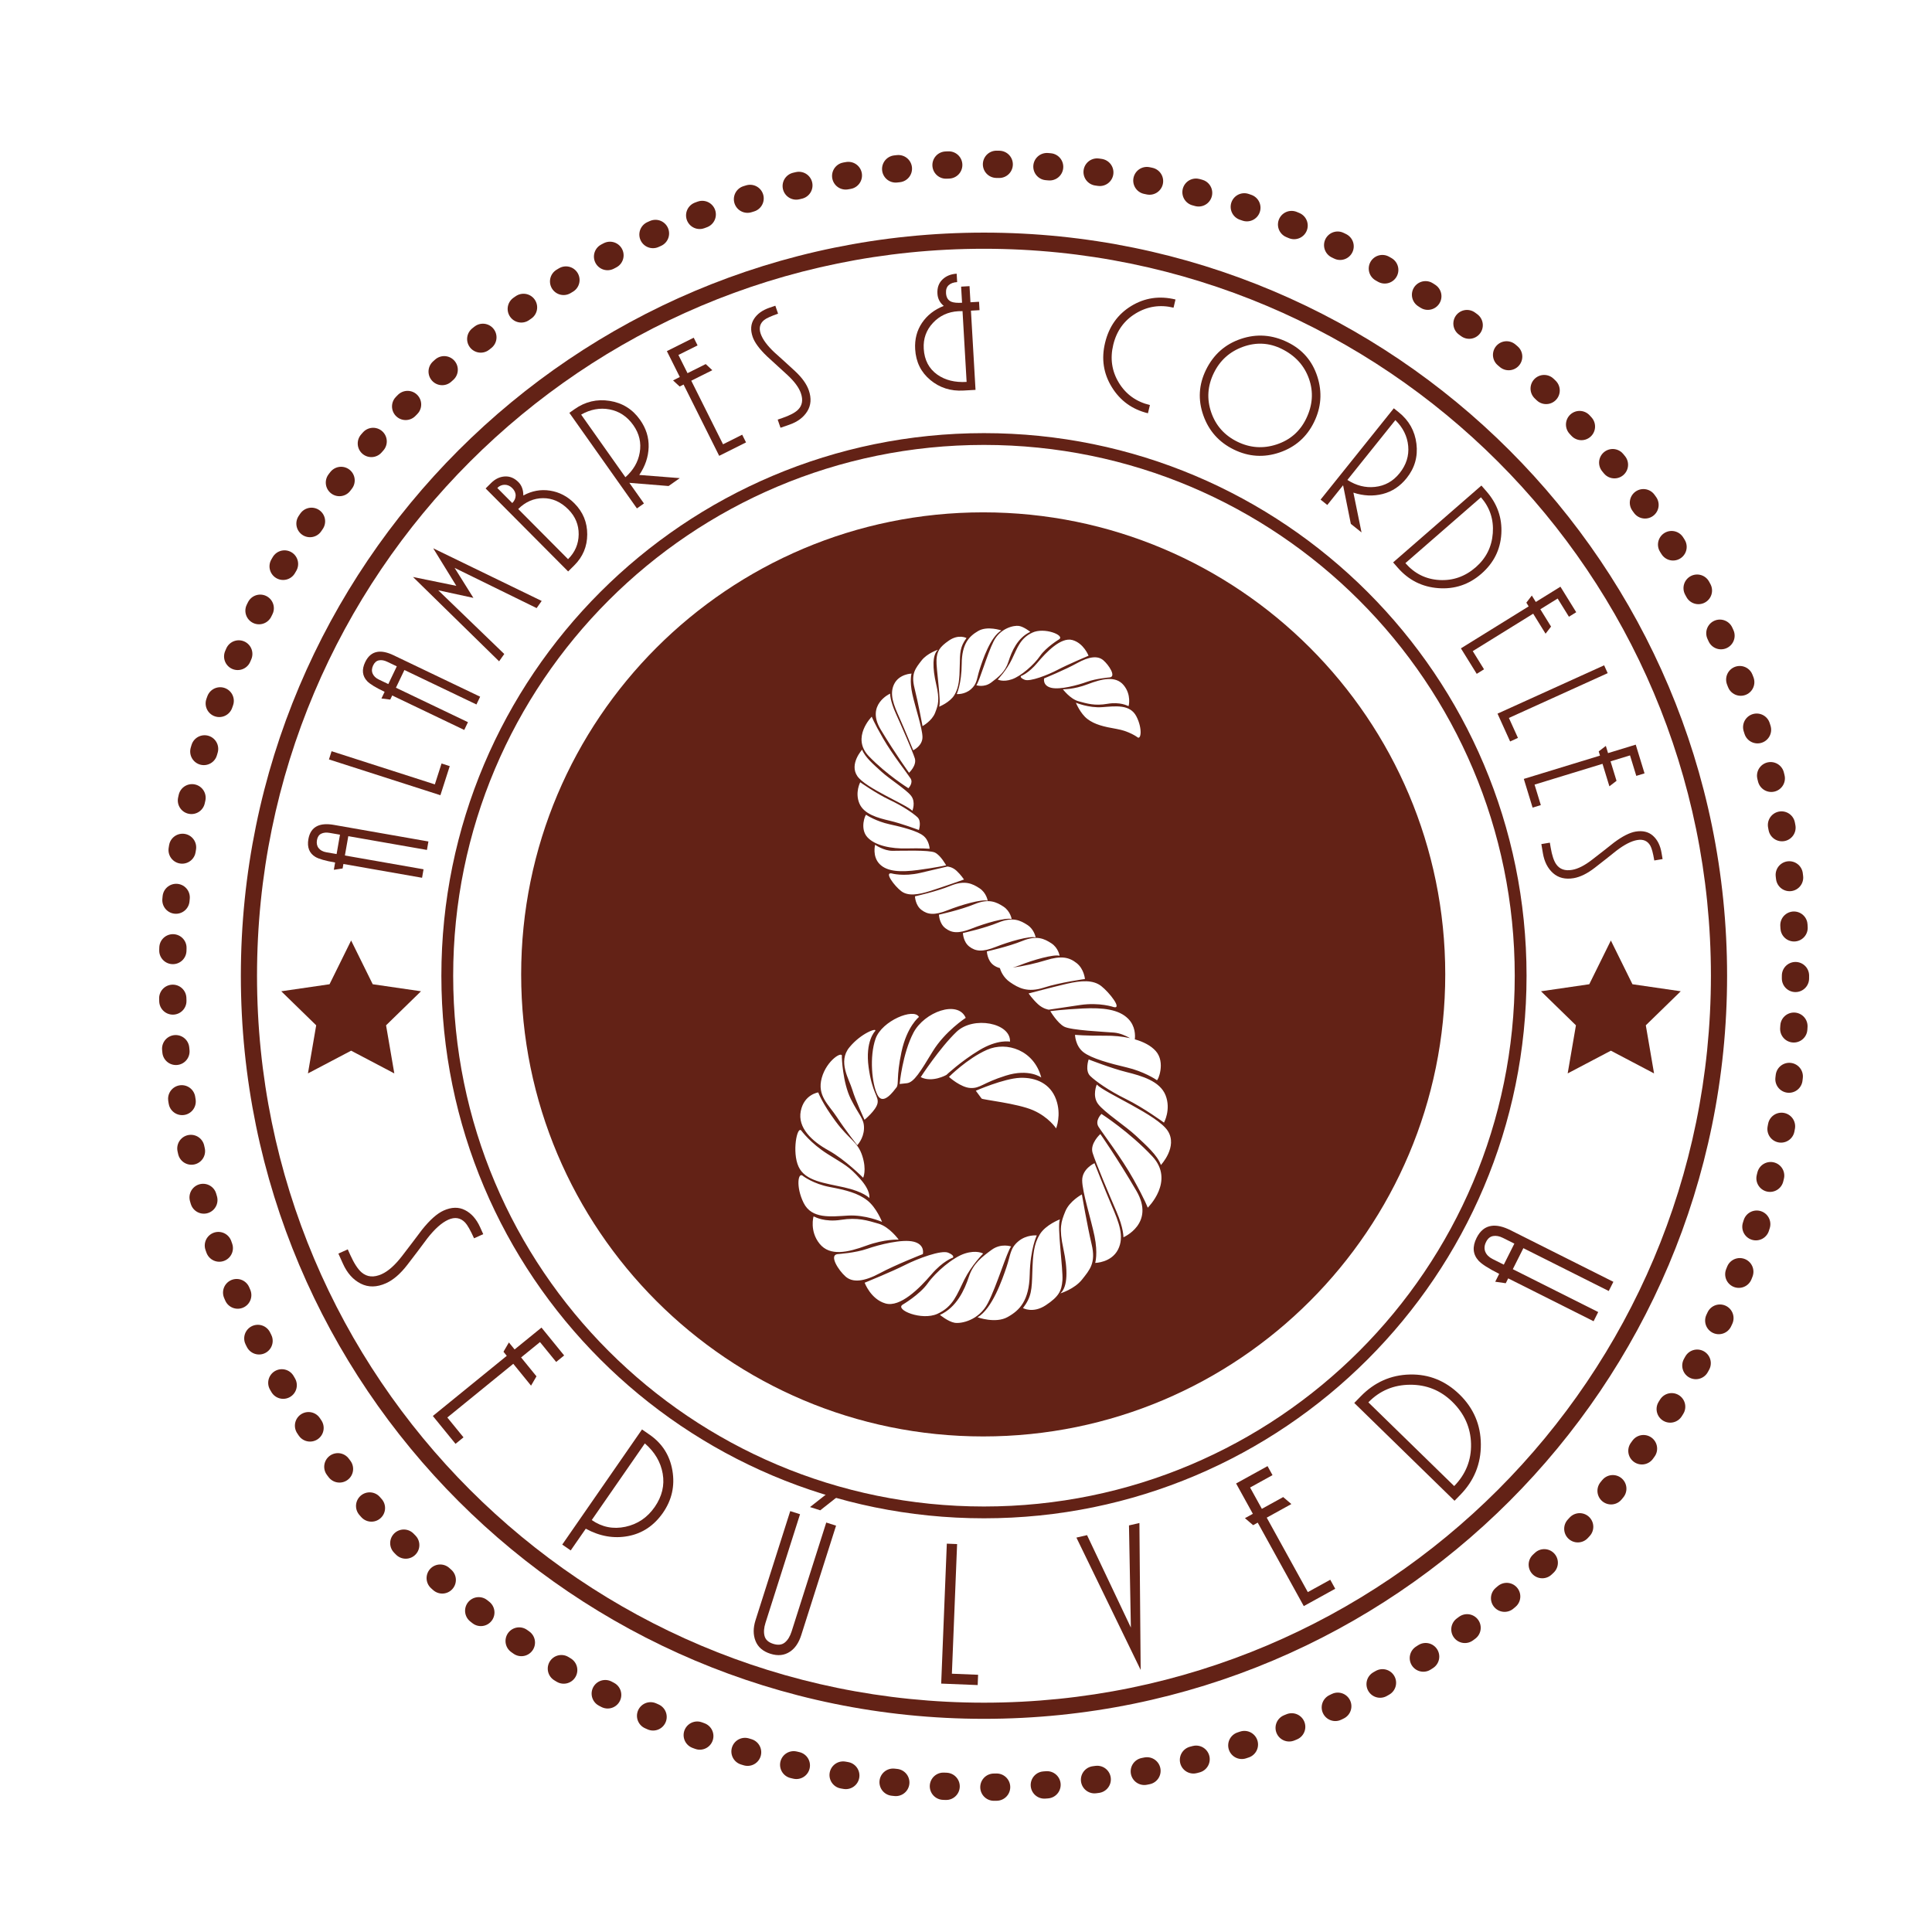 <?xml version="1.0" encoding="UTF-8"?> <svg xmlns="http://www.w3.org/2000/svg" xmlns:xlink="http://www.w3.org/1999/xlink" version="1.1" id="Capa_1" x="0px" y="0px" width="2834.65px" height="2834.65px" viewBox="0 0 2834.65 2834.65" style="enable-background:new 0 0 2834.65 2834.65;" xml:space="preserve"> <style type="text/css"> .st0{fill:#632216;} .st1{fill:none;stroke:#5F2115;stroke-width:40;stroke-linecap:round;stroke-miterlimit:10;stroke-dasharray:4.004,70.075;} </style> <path class="st0" d="M1443.7,635.49c-439.68,0-796.12,356.42-796.12,796.09c0,439.67,356.44,796.09,796.12,796.09 c439.65,0,796.07-356.42,796.07-796.09C2239.77,991.91,1883.35,635.49,1443.7,635.49z M1443.66,2210.35 c-430.09,0-778.76-348.67-778.76-778.75c0-430.12,348.67-778.81,778.76-778.81c430.12,0,778.79,348.69,778.79,778.81 C2222.45,1861.68,1873.78,2210.35,1443.66,2210.35z"></path> <path class="st0" d="M1443.7,341.3c-602.16,0-1090.32,488.12-1090.32,1090.28s488.16,1090.3,1090.32,1090.3 c602.14,0,1090.3-488.14,1090.3-1090.3S2045.84,341.3,1443.7,341.3z M1443.64,2498.19c-589.02,0-1066.54-477.55-1066.54-1066.57 c0-589.08,477.52-1066.63,1066.54-1066.63c589.08,0,1066.63,477.56,1066.63,1066.63 C2510.27,2020.64,2032.72,2498.19,1443.64,2498.19z"></path> <polygon class="st0" points="2363.48,1379.9 2395.16,1444.09 2466,1454.4 2414.75,1504.35 2426.84,1574.91 2363.48,1541.58 2300.12,1574.91 2312.23,1504.35 2260.98,1454.4 2331.8,1444.09 "></polygon> <polygon class="st0" points="515.18,1379.9 546.86,1444.09 617.69,1454.4 566.44,1504.35 578.54,1574.91 515.18,1541.58 451.82,1574.91 463.92,1504.35 412.67,1454.4 483.5,1444.09 "></polygon> <g> <path class="st0" d="M510.24,1833.08l3.66,8.15c5.58,12.33,11.11,20.89,16.62,25.63c8.08,6.94,17.93,7.79,29.54,2.56 c9.55-4.3,19.44-13.1,29.69-26.37c10.23-13.3,20.06-26.2,29.49-38.82c11.52-14.4,22.06-23.77,31.61-28.07 c11.61-5.23,22.1-5.48,31.47-0.65c9.36,4.77,16.74,13.14,22.15,25.15l4.55,10.12l-13.48,6.06c-5.32-11.8-9.69-19.51-13.14-23.16 c-6.78-7.06-15.05-8.42-24.79-4.02c-9.55,4.3-19.75,13.39-30.62,27.3c-9.23,12.51-18.96,25.39-29.21,38.66 c-10.23,13.3-20.68,22.35-31.35,27.13c-13.49,6.09-25.84,6.29-37.05,0.65c-11.23-5.64-19.96-15.39-26.18-29.24l-6.71-14.89 L510.24,1833.08z"></path> <path class="st0" d="M635.07,2077.55l108.48-88.26l-4.83-6l7.95-13.63l8.37,10.26l39.43-32.06l33.26,40.87l-11.71,9.53 l-23.73-29.16l-27.72,22.55l22.56,27.72l-7.97,13.65l-26.05-32.04l-96.78,78.79l23.73,29.12l-11.71,9.51L635.07,2077.55z"></path> <path class="st0" d="M941.96,2097.3l11.15,7.71c18.57,12.86,29.73,30.46,33.49,52.81c3.76,22.37-0.85,42.87-13.81,61.65 c-13.12,18.88-30.16,30.32-51.13,34.28c-20.99,3.97-41.72,0.37-62.19-10.83l-22.12,31.88l-12.41-8.58L941.96,2097.3z M960.62,2211.04c10.76-15.54,14.66-31.84,11.71-48.86c-2.95-17.04-11.68-31.82-26.2-44.39l-77.91,112.44 c15.04,10.42,31.5,13.71,49.39,9.88C935.52,2236.27,949.86,2226.57,960.62,2211.04z"></path> <path class="st0" d="M1175.59,2399.08c-3.55,11.15-9.02,19.27-16.43,24.21c-8.23,5.58-17.85,6.61-28.8,3.12 c-10.96-3.49-18.23-9.73-21.83-18.74c-3.6-9-3.61-19.21,0.01-30.54l50.9-160.02l14.38,4.58l-50.69,159.41 c-2.32,7.24-2.78,13.63-1.41,19.1c1.38,5.52,5.6,9.41,12.63,11.62c7.05,2.25,12.75,1.64,17.08-1.85c4.33-3.45,7.7-8.92,10.06-16.35 l50.8-159.73l14.39,4.58L1175.59,2399.08z M1203.46,2215.95l-14.99-4.79l27.2-21.42l14.98,4.77L1203.46,2215.95z"></path> <path class="st0" d="M1380.92,2470.19l8.26-205.32l15.09,0.61l-7.66,190.21l38.46,1.56l-0.6,15.11L1380.92,2470.19z"></path> <path class="st0" d="M1579.32,2255.98l15.6-3.61l64.31,135.64l-2.78-149.9l15.31-3.53l1.84,215.56L1579.32,2255.98z"></path> <path class="st0" d="M1912.92,2356.49l-67.58-122.46l-6.73,3.73l-12.03-10.28l11.62-6.39l-24.58-44.52l46.12-25.45l7.3,13.22 l-32.9,18.17l17.26,31.27l31.29-17.26l12.01,10.24l-36.14,19.96l60.28,109.23l32.92-18.13l7.28,13.22L1912.92,2356.49z"></path> <path class="st0" d="M1986.99,2058.44l9.47-9.7c20.22-20.77,44.27-31.41,72.14-32.04c27.87-0.65,52.18,9.13,72.93,29.37 c20.56,20.08,30.99,44.42,31.19,73.05c0.2,28.6-9.82,53.24-30.02,74.01l-8.62,8.8L1986.99,2058.44z M2130.76,2056.66 c-17.22-16.79-37.86-25.11-61.96-24.95c-24.11,0.16-44.5,8.76-61.13,25.82l125.92,122.84c17.06-17.48,25.31-38.17,24.72-61.98 C2157.75,2094.6,2148.54,2074.02,2130.76,2056.66z"></path> <path class="st0" d="M2360.36,1894.17l-125.25-62.85l-15.5,30.83l125.3,62.89l-6.77,13.48l-125.29-62.89l-3.59,7.14l-15.43-2.21 l5.8-11.54c-15.6-7.87-25.68-14.3-30.28-19.35c-8.42-9.29-9.39-20.46-2.84-33.5c5.25-10.45,12.55-16.33,21.92-17.58 c7.91-1.12,17.28,1.07,28.11,6.51l150.63,75.59L2360.36,1894.17z M2205.09,1816.25c-5.15-2.6-9.94-3.49-14.34-2.72 c-4.42,0.75-7.87,3.61-10.34,8.6c-2.6,5.13-2.98,9.94-1.2,14.4c1.79,4.42,5.35,7.99,10.67,10.69l16.51,8.29l15.5-30.87 L2205.09,1816.25z"></path> </g> <g> <path class="st0" d="M626.41,1247.04l-115.39-20.2l-4.99,28.35l115.4,20.24l-2.17,12.45l-115.4-20.24l-1.17,6.59l-12.88,1.93 l1.88-10.65c-14.39-2.5-24-5.29-28.9-8.21c-8.97-5.4-12.43-14.12-10.32-26.12c1.69-9.61,6.14-16.06,13.34-19.35 c6.06-2.76,14.08-3.31,24.05-1.54l138.72,24.34L626.41,1247.04z M483.39,1221.98c-4.73-0.83-8.77-0.41-12.14,1.26 c-3.34,1.68-5.41,4.79-6.21,9.39c-0.82,4.73,0.01,8.68,2.49,11.78c2.51,3.16,6.22,5.15,11.1,6.02l15.23,2.64l4.97-28.41 L483.39,1221.98z"></path> <path class="st0" d="M646.17,1166.75l-163.53-52.51l3.86-12.05l151.5,48.67l9.84-30.65l12.02,3.87L646.17,1166.75z"></path> <path class="st0" d="M699.03,1033.61l-105.67-50.58l-12.44,25.98l105.67,50.58l-5.45,11.4l-105.67-50.58l-2.9,6.04l-12.92-1.64 l4.66-9.74c-13.16-6.29-21.69-11.52-25.6-15.66c-7.2-7.67-8.16-16.98-2.91-27.95c4.23-8.84,10.25-13.83,18.06-15.05 c6.58-1.05,14.44,0.63,23.58,4.99l127.04,60.8L699.03,1033.61z M568.03,970.9c-4.33-2.07-8.34-2.76-12.02-2.03 c-3.67,0.71-6.5,3.16-8.49,7.32c-2.09,4.36-2.35,8.34-0.79,12.07c1.57,3.69,4.6,6.61,9.09,8.76l13.93,6.65l12.44-26.02 L568.03,970.9z"></path> <path class="st0" d="M787.35,892.21l-120.33-59l27.57,44.03l-51.65-11.21l96.92,93.52l-7.57,10.75L605.95,846.56l63.58,13 l-33.92-55.1l159.15,77.25L787.35,892.21z"></path> <path class="st0" d="M712.52,716.66l8.03-7.99c5.96-5.94,12.65-9.13,20.05-9.61c7.41-0.45,14.08,2.31,20.01,8.27 c4.85,4.87,7.25,11.44,7.22,19.67c12.53-6.85,25.58-9.25,39.16-7.14c13.58,2.11,25.52,8.31,35.82,18.68 c12.58,12.66,18.84,27.87,18.78,45.55c-0.04,17.75-6.41,32.9-19.06,45.47l-8.94,8.88L712.52,716.66z M751.66,716.21 c-3.25-3.28-6.96-4.91-11.08-4.95c-4.12,0-7.77,1.54-10.93,4.7l21.94,22.11c3.16-3.14,4.82-6.73,4.96-10.73 C756.69,723.35,755.05,719.64,751.66,716.21z M833.87,747.43c-11.02-11.05-23.37-16.57-37.08-16.51 c-13.73,0.08-25.88,5.41-36.47,15.92l73.14,73.58c10.22-10.14,15.42-22.27,15.59-36.34C849.21,770,844.15,757.79,833.87,747.43z"></path> <path class="st0" d="M980.96,713.09l-57.56-4.66l21.41,30.24l-10.31,7.28l-99.13-140.22l7.57-5.35 c15.7-11.11,32.9-15.17,51.59-12.21c18.72,2.96,33.56,12.25,44.57,27.81c8.82,12.47,13.02,25.82,12.59,40.09 c-0.42,14.3-5,27.87-13.74,40.78l59.42,4.67L980.96,713.09z M929.24,623.85c-9.01-12.76-20.62-20.46-34.82-23.16 c-14.2-2.68-28.11-0.12-41.76,7.63l64.94,91.87c11.64-10.3,18.62-22.29,20.96-35.94C941.15,649.81,938.06,636.33,929.24,623.85z"></path> <path class="st0" d="M1055.2,668.8l-52.25-104.61l-5.75,2.92l-9.68-8.98l9.91-4.97l-18.98-37.97l39.38-19.71l5.65,11.3l-28.1,14.03 l13.36,26.71l26.7-13.35l9.67,9l-30.87,15.41l46.61,93.29l28.1-14.07l5.65,11.3L1055.2,668.8z"></path> <path class="st0" d="M1141.03,615.66l7.06-2.43c10.73-3.69,18.25-7.67,22.6-11.89c6.39-6.19,7.85-14.32,4.38-24.38 c-2.86-8.28-9.42-17.2-19.69-26.71c-10.29-9.51-20.29-18.68-30.05-27.48c-11.14-10.71-18.13-20.16-20.99-28.43 c-3.47-10.06-2.86-18.8,1.85-26.26c4.68-7.42,12.23-12.94,22.61-16.53l8.77-3l4.03,11.68c-10.21,3.53-16.98,6.59-20.27,9.17 c-6.39,5.11-8.14,11.88-5.22,20.34c2.85,8.25,9.65,17.46,20.39,27.52c9.7,8.64,19.69,17.73,29.98,27.26 c10.27,9.55,17,18.94,20.2,28.15c4.03,11.68,3.26,22-2.27,30.89c-5.57,8.94-14.35,15.45-26.33,19.59l-12.92,4.46L1141.03,615.66z"></path> <path class="st0" d="M1413.56,573.01c-18.69,1.1-34.89-4.08-48.62-15.51c-13.73-11.4-21.12-26.45-22.2-45.12 c-0.85-14.54,2.48-27.44,10.01-38.64c7.52-11.15,18.16-19.47,31.95-24.9c-5.76-4.64-8.87-10.69-9.29-18.03 c-0.51-8.58,1.94-15.47,7.32-20.69c5.36-5.19,12.33-8.05,20.91-8.56l0.7,12.33c-5.31,0.34-9.43,1.8-12.37,4.48 c-2.95,2.64-4.27,6.57-3.97,11.68c0.38,6.53,3.04,10.75,7.96,12.72c3.35,1.32,8.54,1.81,15.56,1.42l-1.37-23.63l12.34-0.73 l1.37,23.65l12.6-0.73l0.7,12.33l-12.59,0.73l6.73,116.21L1413.56,573.01z M1412.24,456.5l-6.19,0.12 c-14.91,0.85-27.32,6.57-37.2,17.12c-9.87,10.55-14.38,23.16-13.52,37.93c0.96,16.61,7.62,29.29,19.99,38.05 c11.47,8.09,25.78,11.64,42.91,10.63L1412.24,456.5z"></path> <path class="st0" d="M1621.4,502.86c5.76-23.85,18.58-41.82,38.37-53.91c19.77-12.05,41.41-15.25,64.94-9.53l-2.88,12.01 c-19.71-4.77-38.13-1.99-55.29,8.32c-17.16,10.34-28.21,25.67-33.14,46.04c-4.91,20.16-2.15,38.78,8.19,55.77 c10.36,17,25.55,27.93,45.59,32.73l-2.92,12.05c-23.02-5.6-40.68-18.37-52.97-38.29C1618.99,548.12,1615.68,526.36,1621.4,502.86z"></path> <path class="st0" d="M1927.91,619.47c-10.65,21.74-27.48,36.53-50.44,44.38c-22.98,7.85-45.41,6.41-67.29-4.32 c-21.74-10.67-36.63-27.4-44.66-50.15c-8.03-22.8-6.73-45.02,3.93-66.8c11.05-22.45,28.11-37.6,51.27-45.37 c23.12-7.81,46-6.13,68.65,5.01c21.56,10.59,36.06,27.34,43.44,50.26C1940.22,575.42,1938.56,597.75,1927.91,619.47z M1781.01,547.11c-9.31,18.96-10.63,38.21-3.96,57.72c6.67,19.53,19.49,33.95,38.43,43.26c18.66,9.13,37.84,10.49,57.56,4 c19.71-6.49,34.11-18.98,43.2-37.46c9.75-19.88,11.17-39.57,4.26-59c-6.9-19.47-20.28-34.03-40.16-43.81 c-18.33-9-37.24-9.98-56.62-2.98C1804.32,515.88,1790.08,528.61,1781.01,547.11z"></path> <path class="st0" d="M1981.96,768.62l-11.36-56.62l-23.18,28.92l-9.84-7.87l107.43-134l7.24,5.82 c15.01,12.01,23.65,27.44,25.96,46.2c2.31,18.82-2.49,35.61-14.42,50.5c-9.55,11.92-21.23,19.67-35.08,23.2 c-13.85,3.53-28.17,2.88-42.98-1.97l11.92,58.39L1981.96,768.62z M2053.47,694.29c9.77-12.19,13.99-25.49,12.66-39.85 c-1.34-14.38-7.63-27.07-18.84-38.05l-70.39,87.78c13.14,8.36,26.57,11.74,40.32,10.24 C2031.81,712.89,2043.92,706.21,2053.47,694.29z"></path> <path class="st0" d="M2173.53,712.4l7.44,8.52c15.9,18.25,23.16,39,21.8,62.26c-1.38,23.28-11.16,42.87-29.45,58.77 c-18.11,15.74-39.1,22.76-62.93,20.99c-23.85-1.76-43.73-11.8-59.61-30.04l-6.77-7.75L2173.53,712.4z M2165.26,832.26 c15.13-13.22,23.49-29.85,24.99-49.93c1.5-20.08-4.26-37.64-17.36-52.67l-110.88,96.56c13.43,15.41,30.06,23.67,49.95,24.8 C2131.83,852.14,2149.6,845.89,2165.26,832.26z"></path> <path class="st0" d="M2143.47,951.27l99.38-61.57l-3.37-5.48l8.03-10.44l5.84,9.43l36.14-22.39l23.16,37.44l-10.71,6.61 l-16.55-26.69l-25.39,15.74l15.72,25.41l-8.05,10.44l-18.17-29.35l-88.65,54.9l16.53,26.69l-10.71,6.67L2143.47,951.27z"></path> <path class="st0" d="M2197.18,1047.06l156.41-70.9l5.21,11.5l-144.93,65.71l13.28,29.29l-11.48,5.23L2197.18,1047.06z"></path> <path class="st0" d="M2235.75,1142.82l111.79-34.19l-1.89-6.17l10.46-8.05l3.22,10.57l40.64-12.41l12.9,42.12l-12.09,3.69 l-9.21-30.06l-28.56,8.72l8.76,28.58l-10.46,8.05l-10.1-32.98l-99.7,30.5l9.19,30.06l-12.07,3.69L2235.75,1142.82z"></path> <path class="st0" d="M2273.96,1236.36l1.24,7.36c1.89,11.15,4.56,19.25,8.01,24.22c5.07,7.34,12.84,10.16,23.34,8.35 c8.62-1.42,18.48-6.45,29.57-15.05c11.09-8.54,21.76-16.91,32.06-25.11c12.37-9.21,22.88-14.52,31.52-16 c10.46-1.76,19.02,0.26,25.55,6.1c6.57,5.88,10.75,14.24,12.57,25.07l1.54,9.15l-12.17,2.05c-1.79-10.67-3.71-17.85-5.72-21.5 c-4-7.16-10.38-10.02-19.19-8.5c-8.64,1.42-18.82,6.63-30.54,15.56c-10.12,8.15-20.73,16.51-31.8,25.09 c-11.09,8.6-21.46,13.67-31.11,15.31c-12.17,2.05-22.23-0.41-30.1-7.34c-7.85-6.96-12.86-16.67-14.97-29.2l-2.27-13.47 L2273.96,1236.36z"></path> </g> <g> <path class="st1" d="M2634.35,1431.58c0,657.59-533.06,1190.67-1190.65,1190.67c-657.6,0-1190.68-533.08-1190.68-1190.67 c0-657.57,533.08-1190.67,1190.68-1190.67C2101.29,240.91,2634.35,774.01,2634.35,1431.58z"></path> </g> <path class="st0" d="M1442.57,751.72c-374.41,0-677.92,303.5-677.92,677.91c0,374.4,303.51,677.93,677.92,677.93 c374.38,0,677.91-303.52,677.91-677.93C2120.48,1055.23,1816.95,751.72,1442.57,751.72z M1707.8,1647.11c0,0-29.98-21.9-55.63-34.5 c-25.61-12.6-44.31-25.98-52.53-33.87c-8.21-7.81-2.35-24.34-2.35-24.34s32.96,12.96,55.43,18.54c22.47,5.62,49.2,13.2,57.44,34.13 C1718.39,1628,1707.8,1647.11,1707.8,1647.11z M1697.38,1584.82c-1.5-1.2-19.79-12.96-44.11-18.64 c-24.32-5.7-52.1-13.24-63.87-22.55c-11.76-9.29-12.13-25.33-12.13-25.33s16.23,1.56,44.38,1.28c12.13-0.12,24.74,1.03,36.42,3.61 c-5.8-3.29-14.64-7.46-23.63-8.17c-15.19-1.24-62.93-3.35-73.11-8.74c-10.16-5.48-20.32-22.76-20.32-22.76s18.52-2.45,47.74-3.89 c29.22-1.4,52.69,1.18,66.46,15.03c10.83,10.89,10.46,24.8,9.82,30.26c12.59,3.59,23.57,9.15,30.7,17.16 C1710.52,1558.7,1698.88,1586.02,1697.38,1584.82z M1270.87,1195.53c1.18,0.89,15.35,9.73,34.11,13.81 c18.78,4.12,40.25,9.61,49.39,16.61c9.16,7.02,9.6,19.35,9.6,19.35s-12.47-1.01-34.12-0.45c-21.64,0.51-45.69-3.85-57.23-16.49 C1261.05,1215.75,1269.71,1194.62,1270.87,1195.53z M1260.79,1178.58c-6.58-16,1.34-30.83,1.34-30.83s23.32,16.51,43.19,25.9 c19.86,9.37,34.37,19.49,40.77,25.41c6.41,5.96,2.1,18.74,2.1,18.74s-25.52-9.63-42.85-13.65 C1288,1200.11,1267.37,1194.56,1260.79,1178.58z M1283.98,1239.46c0,0,12.41,8.82,25.39,8.86c12.99,0.02,53.9-1.52,62.38,2.57 c8.5,4.1,16.45,18.74,16.45,18.74s-16.03,3.53-41.17,6.85c-25.16,3.33-45.21,2.68-56.38-8.64 C1279.46,1256.54,1283.98,1239.46,1283.98,1239.46z M1534.44,1408.89c22.59-7.04,34.19-4.54,45.23,4.2 c10.99,8.66,12.17,23.34,12.17,23.34s-36.14,4.83-60.17,12.57c-23.99,7.79-37.42,0.55-49.83-7.99c-10.3-7.1-13.87-17.32-14.81-20.61 c-3.47-0.95-6.69-2.35-9.65-4.62c-9.04-6.94-9.41-19.88-9.41-19.88s31.27-6.88,52.24-15.43c20.97-8.62,32.15-3.1,42.43,3.59 c10.26,6.69,12.01,18.25,12.01,18.25c-8.64-2.51-38.92,6.14-58.61,13.95c-3.77,1.5-6.89,2.39-10.02,3.25 C1500.81,1417.79,1520.08,1413.37,1534.44,1408.89z M1615.91,1446.89c12.07,9.53,30.81,33.71,18.23,30.75c0,0-20.57-7.34-49.46-3.08 c-28.9,4.28-45.86,6.85-45.86,6.85s-8.19-0.91-16.06-8.21c-7.81-7.28-13.61-15.59-13.61-15.59s34.48-9.17,55.85-14.16 C1586.42,1438.46,1603.86,1437.38,1615.91,1446.89z M1460.86,1389.34c-19.69,7.87-29.59,6.45-38.65-0.49 c-9.07-6.94-9.42-19.88-9.42-19.88s31.27-6.85,52.24-15.49c20.95-8.56,32.12-3.04,42.43,3.65c10.26,6.69,12.03,18.25,12.03,18.25 C1510.83,1372.87,1480.53,1381.51,1460.86,1389.34z M1425.68,1362.42c-19.69,7.81-29.59,6.41-38.63-0.55 c-9.08-6.89-9.42-19.88-9.42-19.88s31.26-6.81,52.23-15.41c20.94-8.62,32.13-3.12,42.4,3.57c10.28,6.73,12.07,18.29,12.07,18.29 C1475.64,1345.89,1445.38,1354.57,1425.68,1362.42z M1390.53,1335.47c-19.72,7.87-29.59,6.43-38.66-0.53 c-9.06-6.94-9.42-19.86-9.42-19.86s31.28-6.87,52.24-15.45c20.95-8.62,32.15-3.1,42.42,3.61c10.28,6.69,12.05,18.27,12.05,18.27 C1440.48,1318.96,1410.22,1327.62,1390.53,1335.47z M1365.81,1306.95c-18.61,5.96-33.65,8.13-43.55,0.53 c-9.92-7.6-24.97-27.74-14.3-26.04c0,0,17.34,5.07,42.35-0.73c25-5.84,39.66-9.33,39.66-9.33s7.03,0.22,13.43,6.17 c6.41,5.92,11,12.88,11,12.88S1384.39,1301.01,1365.81,1306.95z M1348.32,1492.1c0,0-17.65,13.83-25.66,51.33 c-7.98,37.44-3.44,47.09-7.39,52.08c-3.94,4.99-19.45,27.18-27.73,11.18c-8.31-16.02-12.17-56.44-2.87-82.77 C1293.98,1497.64,1340.95,1478.35,1348.32,1492.1z M1340.21,1515.2c16.03-30.54,65.27-48.43,76.71-21.8c0,0-30.54,19.82-48.57,49.47 c-18.04,29.65-27.33,45.27-37.85,46.44c-10.53,1.14-10.53,1.14-10.53,1.14S1324.17,1545.78,1340.21,1515.2z M1403.46,1513.86 c24.76-23.67,79.79-12.94,78.42,14.46c0,0-17.93-3.85-45.07,12.55c-27.14,16.39-48.27,36.3-48.27,36.3s-20.81,11.8-37.66,3.2 C1350.88,1580.38,1378.67,1537.53,1403.46,1513.86z M1448.08,1540.31c29.04-12.86,69.12,0.59,79.68,40.64 c0,0-18.03-13.55-52.22-2.72c-34.21,10.79-37.06,18.7-51.47,18.09c-14.4-0.53-31.73-16.27-31.73-16.27 S1419.01,1553.16,1448.08,1540.31z M1496.68,1581.4c23.65-0.85,44.44,8.76,52.75,31.56c8.33,22.79,0.1,42.63,0.1,42.63 s-10.63-16.51-33.71-26.61c-23.06-10.1-74.25-15.41-75.6-17.16c-1.33-1.72-8.5-11.48-8.5-11.48S1472.99,1582.29,1496.68,1581.4z M1667.32,1051.09c9.35,18.13,6.81,35.69,1.07,30.26c0,0-11.82-8.72-30.28-11.88c-18.46-3.16-32.04-6.43-42.63-14.54 c-10.55-8.07-16.91-23.91-16.91-23.91s18.88,7.95,38.45,6.53C1636.61,1036.12,1657.95,1032.96,1667.32,1051.09z M1655.96,1035.88 l-1.2-0.2c0,0-11.3-6.25-29.85-3.04c-18.6,3.23-29.91-0.32-42.37-3.69c-12.49-3.41-23.08-17.69-23.08-17.69s15.58,0.63,36.42-7.34 c20.85-7.99,40.97-12.82,52.73,1.34C1660.38,1019.41,1655.96,1035.88,1655.96,1035.88z M1618.77,968.71 c8.07,6.88,19.17,23.77,9.61,25.15c-0.83,0.12-20.2,1.64-33.54,6.53c-13.3,4.85-39.39,11.88-52.47,8.76 c-13.08-3.2-10.4-13.83-10.4-13.83s30.34-12.37,48.23-22.29C1598.08,963.11,1610.65,961.81,1618.77,968.71z M1573.34,939.04 c16.71,4.56,23.79,23.04,23.79,23.04s-30.5,12.88-45.06,20.54c-14.58,7.71-40.95,17.97-48.74,14.72c-7.79-3.22-5.35-5.46-5.35-5.46 s11.07-3.79,24.13-19.49C1535.17,956.68,1556.65,934.48,1573.34,939.04z M1554.03,937.94c0,0-19.23,11.66-27.99,24.44 c-8.76,12.78-27.89,29.65-41.33,34.27c-13.43,4.58-20.77,0.33-20.77,0.33s12.84-13.22,20.85-29.95 c8.05-16.73,12.05-30.44,29.77-38.8C1532.21,919.89,1562.59,932.08,1554.03,937.94z M1495.01,918.37 c7.32,1.18,16.65,8.68,16.65,8.68c-18.64,8.66-27.24,28.43-32.02,43.61c-4.77,15.17-14.64,22.65-25.21,30.64 c-10.57,8.01-21.96,4.08-21.96,4.08c4.52-5.43,15.57-44.9,25.38-64.43C1467.69,921.44,1487.67,917.24,1495.01,918.37z M1435.31,925.73c13.51-7.83,33.87-0.75,33.87-0.75c-16.31,9.73-27.3,43.12-31.8,57.03c-4.49,13.93-3.56,21.19-12.85,29.27 c-9.25,8.09-20.78,7.08-20.78,7.08s7.13-15.15,7.3-44.44C1411.24,944.64,1421.8,933.54,1435.31,925.73z M1392.37,939.75 c14.4-9.84,25.71-3.61,25.71-3.61c-9.54,12.92-9.6,21.05-9.93,40.68c-0.3,19.63-1.2,31.8-7.8,42.81 c-6.61,11.01-22.44,17.22-22.44,17.22c3.26-7.42-4.58-56.58-3.87-68.69C1374.78,956.01,1377.99,949.61,1392.37,939.75z M1351.92,969.32c8.42-10.99,24.23-15.98,24.23-15.98c-8.38,7.54-8.05,27.05-2.62,50.38c5.41,23.32,3.03,30.38-1.59,42.26 c-4.62,11.86-18.39,19.35-18.39,19.35s-6.6-35.41-11.88-56.24C1336.39,988.28,1343.47,980.35,1351.92,969.32z M1311.88,1003.73 c7.33-14.95,25.5-15.45,25.5-15.45s-3.06,10.73,1.24,30.16c4.29,19.43,14.51,49.42,14.84,62.67c0.31,13.26-13.6,19.71-13.6,19.71 s-11.77-28.88-20.09-47.54C1311.44,1034.7,1304.54,1018.64,1311.88,1003.73z M1305.97,1017.71c0,0-0.21,10.1,8.3,28.92 c8.51,18.86,24.59,55.49,27.92,65.91c3.32,10.43-8.44,21.25-8.44,21.25s-19.66-27.01-41.68-63.56 C1270.06,1033.73,1305.97,1017.71,1305.97,1017.71z M1279.06,1051.5c0,0,2.78,7.97,16.63,31.92c13.82,23.93,35.95,51.84,40.29,58.69 c4.36,6.79-3.15,14.38-3.15,14.38s-31.82-19.69-58.11-47.03C1248.41,1082.12,1279.06,1051.5,1279.06,1051.5z M1264.92,1099.91 c4.17,11.07,16.82,21.8,28.52,32.45c11.7,10.67,36.44,26.18,43.44,35.39c7.01,9.17,1.74,21.84,1.74,21.84 c-9.4-9.61-68.74-33.16-80.8-50.95C1245.78,1120.86,1264.92,1099.91,1264.92,1099.91z M1246.25,1536.66 c17.36-21.17,41.66-29.49,37.73-23.81c0,0-14.83,14.48-9.53,53.1c5.28,38.63,15.25,42.49,13.04,52.89 c-2.22,10.38-19.07,24.12-19.07,24.12s-13.28-28.6-17.9-44.11C1245.89,1583.26,1228.88,1557.79,1246.25,1536.66z M1205.7,1581.44 c7.23-26.24,31.84-40.91,29.44-30.71c0,0,1,37.2,13.17,61.7c12.19,24.46,19.78,28.7,19.35,43.4c-0.44,14.76-9.88,24.42-9.88,24.42 s-17.81-22.63-29.89-41.17C1215.81,1620.52,1198.44,1607.72,1205.7,1581.44z M1174.91,1630.11c4.92-24.5,25.62-27.3,25.62-27.3 s5.44,15.33,25.47,42.41c20.04,27.07,32.43,29.71,39.18,50.76c6.72,21.09,1.23,32.04,1.23,32.04s-26.26-26.57-50.75-40.08 C1191.19,1674.45,1169.97,1654.57,1174.91,1630.11z M1175.67,1658.79c0,0,13.32,18.49,38.58,34.38 c25.26,15.9,31.01,17.79,47.52,36.2c16.51,18.42,13.64,28.35,13.64,28.35s-8.1-9.17-36.8-15.58c-28.68-6.45-57.16-9.17-66.95-30.38 C1161.85,1690.49,1169.45,1651.41,1175.67,1658.79z M1179.13,1764.98c-11.82-23.77-8.2-46.65-0.82-39.43 c0,0,15.18,11.56,39.11,16.02c23.92,4.48,41.55,9,55.14,19.71c13.61,10.77,21.58,31.48,21.58,31.48s-24.42-10.75-49.9-9.25 C1218.73,1785.02,1190.95,1788.71,1179.13,1764.98z M1193.59,1784.89l1.52,0.34c0,0,14.58,8.34,38.78,4.52 c24.22-3.87,38.89,0.93,55.01,5.6c16.16,4.62,29.67,23.46,29.67,23.46s-20.27-1.16-47.52,8.82c-27.26,10.02-53.49,15.86-68.53-2.8 C1187.5,1806.27,1193.59,1784.89,1193.59,1784.89z M1240.63,1872.97c-10.38-9.11-24.47-31.25-11.99-32.88 c1.06-0.14,26.3-1.74,43.72-7.83c17.39-6.04,51.45-14.74,68.4-10.38c16.96,4.38,13.26,18.13,13.26,18.13s-39.69,15.52-63.12,28.07 C1267.46,1880.62,1251.01,1882.1,1240.63,1872.97z M1299.11,1912.42c-21.62-6.22-30.48-30.38-30.48-30.38s39.91-16.23,59.03-25.92 c19.07-9.69,53.54-22.49,63.62-18.13c10.08,4.3,6.88,7.22,6.88,7.22s-14.52,4.66-31.79,24.86 C1349.1,1890.23,1320.73,1918.67,1299.11,1912.42z M1324.22,1914.29c0,0,25.2-14.8,36.86-31.27c11.65-16.47,36.82-38.05,54.36-43.79 c17.58-5.68,27.06,0,27.06,0s-16.94,16.89-27.71,38.47c-10.79,21.66-16.25,39.43-39.42,49.97 C1352.2,1938.18,1312.96,1921.67,1324.22,1914.29z M1400.55,1940.77c-9.5-1.66-21.47-11.56-21.47-11.56 c24.37-10.91,35.97-36.42,42.49-56.04c6.48-19.65,19.47-29.18,33.36-39.41c13.91-10.18,28.62-4.91,28.62-4.91 c-5.94,7-21.11,58.08-34.25,83.27C1436.14,1937.37,1410.07,1942.44,1400.55,1940.77z M1478.34,1932.4 c-17.73,9.92-44.05,0.34-44.05,0.34c21.42-12.33,36.3-55.53,42.43-73.58c6.13-17.97,5.09-27.5,17.3-37.8 c12.19-10.3,27.16-8.74,27.16-8.74s-9.57,19.53-10.38,57.64C1509.98,1908.32,1496.07,1922.56,1478.34,1932.4z M1534.4,1915.04 c-18.88,12.51-33.46,4.16-33.46,4.16c12.66-16.57,12.94-27.18,13.71-52.73c0.77-25.43,2.19-41.29,10.99-55.45 c8.76-14.22,29.49-21.96,29.49-21.96c-4.42,9.55,4.87,73.68,3.69,89.38C1557.64,1894.17,1553.34,1902.48,1534.4,1915.04z M1587.62,1877.33c-11.15,14.1-31.82,20.32-31.82,20.32c11.03-9.69,10.99-35,4.4-65.43c-6.59-30.38-3.41-39.59,2.86-54.92 c6.27-15.35,24.28-24.82,24.28-24.82s7.91,46.18,14.36,73.36C1608.18,1853.04,1598.79,1863.18,1587.62,1877.33z M1640.35,1833.41 c-9.82,19.23-33.46,19.55-33.46,19.55s4.2-13.87-1.01-39.24c-5.19-25.29-17.93-64.49-18.09-81.75 c-0.16-17.2,18.07-25.35,18.07-25.35s14.74,37.76,25.21,62.18C1641.5,1793.19,1650.16,1814.14,1640.35,1833.41z M1648.3,1815.34 c0,0,0.47-13.12-10.22-37.74c-10.71-24.7-30.95-72.65-35.05-86.26c-4.1-13.61,11.4-27.5,11.4-27.5s25.03,35.59,52.95,83.47 C1695.27,1795.24,1648.3,1815.34,1648.3,1815.34z M1683.95,1771.96c0,0-3.49-10.42-21.01-41.86c-17.52-31.41-45.71-68.1-51.27-77.05 c-5.52-8.98,4.4-18.68,4.4-18.68s40.99,26.24,74.65,62.26C1724.39,1732.69,1683.95,1771.96,1683.95,1771.96z M1703.28,1709.29 c-5.23-14.5-21.48-28.72-36.48-42.79c-14.97-14.07-46.85-34.76-55.77-46.81c-8.92-12.09-1.84-28.47-1.84-28.47 c12.03,12.7,88.75,44.46,104.04,67.82C1728.57,1682.39,1703.28,1709.29,1703.28,1709.29z"></path> <g> </g> <g> </g> <g> </g> <g> </g> <g> </g> <g> </g> </svg> 